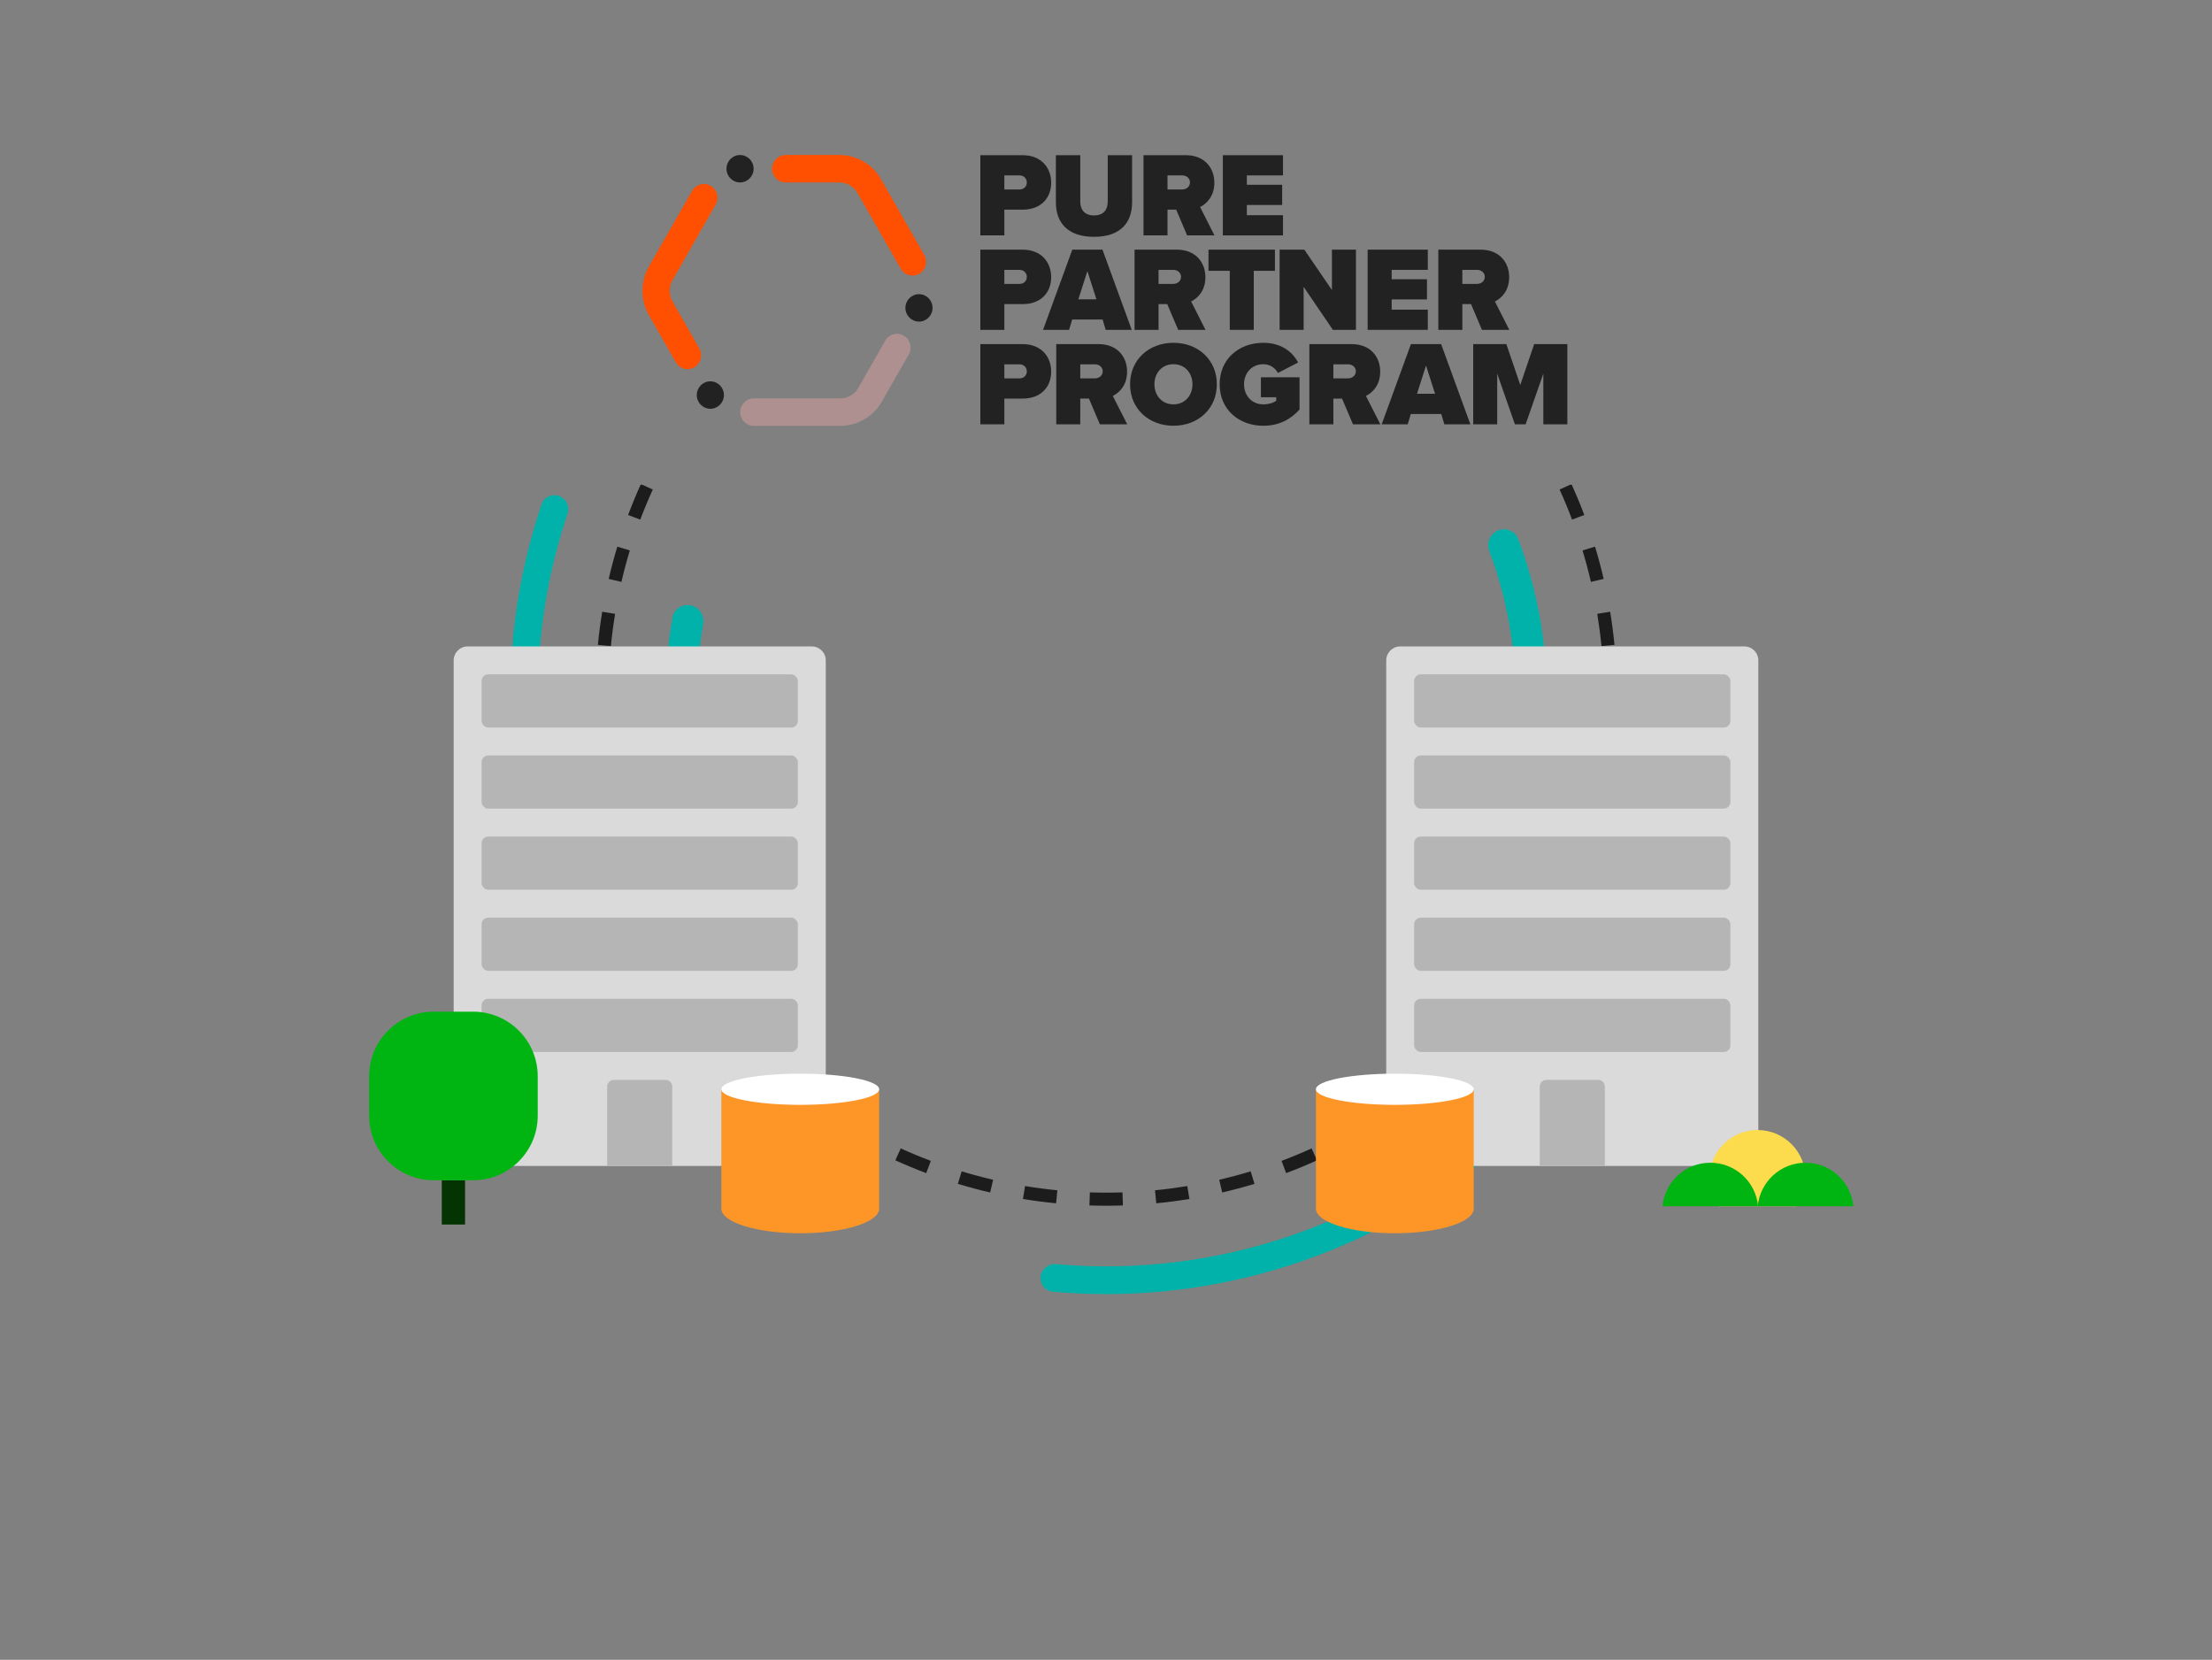 <svg width="785" height="589" viewBox="0 0 785 589" fill="none" xmlns="http://www.w3.org/2000/svg">
<rect x="0" y="0" width="785" height="589" fill="#808080" stroke="none"/>
<path d="M347.903 55.073H362.92C369.501 55.073 373.045 59.51 373.045 64.844C373.045 70.177 369.501 74.4 362.92 74.4H356.424V83.531H347.903V55.073ZM361.824 62.241H356.424V67.233H361.824C363.257 67.233 364.397 66.252 364.397 64.758C364.397 63.265 363.257 62.241 361.824 62.241Z" fill="#222222"/>
<path d="M374.72 55.073H383.367V71.542C383.367 74.272 384.76 76.449 388.261 76.449C391.762 76.449 393.113 74.272 393.113 71.542V55.073H401.76V71.798C401.76 78.879 397.752 84.042 388.261 84.042C378.77 84.042 374.72 78.879 374.72 71.84V55.073Z" fill="#222222"/>
<path d="M417.408 74.4H414.328V83.531H405.807V55.073H420.825C427.406 55.073 430.95 59.51 430.95 64.844C430.95 69.751 428.124 72.353 425.888 73.462L430.992 83.532H421.29L417.41 74.401L417.408 74.4ZM419.517 62.241H414.328V67.233H419.517C420.952 67.233 422.301 66.295 422.301 64.716C422.301 63.137 420.952 62.241 419.517 62.241Z" fill="#222222"/>
<path d="M433.966 55.073H455.311V62.241H442.487V65.569H455.016V72.737H442.487V76.363H455.311V83.532H433.966V55.073Z" fill="#222222"/>
<path d="M347.903 88.593H362.92C369.501 88.593 373.045 93.031 373.045 98.364C373.045 103.697 369.501 107.92 362.92 107.92H356.424V117.05H347.903V88.593ZM361.824 95.761H356.424V100.753H361.824C363.257 100.753 364.397 99.772 364.397 98.278C364.397 96.785 363.257 95.761 361.824 95.761Z" fill="#222222"/>
<path d="M391.295 113.382H380.495L379.399 117.05H370.161L380.539 88.593H391.254L401.631 117.05H392.393L391.297 113.382H391.295ZM382.689 106.213H389.101L385.895 96.186L382.689 106.213Z" fill="#222222"/>
<path d="M414.232 107.92H411.153V117.05H402.631V88.593H417.65C424.23 88.593 427.774 93.031 427.774 98.364C427.774 103.271 424.948 105.873 422.712 106.982L427.816 117.052H418.115L414.234 107.922L414.232 107.92ZM416.341 95.761H411.153V100.753H416.341C417.776 100.753 419.126 99.815 419.126 98.236C419.126 96.657 417.776 95.761 416.341 95.761Z" fill="#222222"/>
<path d="M436.422 96.102H428.871V88.593H452.452V96.102H444.943V117.052H436.422V96.102Z" fill="#222222"/>
<path d="M462.636 101.777V117.05H454.115V88.593H462.889L472.676 102.928V88.593H481.197V117.05H473.014L462.636 101.777Z" fill="#222222"/>
<path d="M485.357 88.593H506.703V95.761H493.878V99.089H506.407V106.257H493.878V109.883H506.703V117.052H485.357V88.594V88.593Z" fill="#222222"/>
<path d="M522.038 107.92H518.959V117.05H510.438V88.593H525.455C532.036 88.593 535.579 93.031 535.579 98.364C535.579 103.271 532.753 105.873 530.517 106.982L535.621 117.052H525.92L522.038 107.922V107.92ZM524.148 95.761H518.959V100.753H524.148C525.582 100.753 526.932 99.815 526.932 98.236C526.932 96.657 525.582 95.761 524.148 95.761Z" fill="#222222"/>
<path d="M347.903 122.112H362.92C369.501 122.112 373.045 126.55 373.045 131.883C373.045 137.216 369.501 141.439 362.92 141.439H356.424V150.57H347.903V122.112ZM361.824 129.28H356.424V134.272H361.824C363.257 134.272 364.397 133.291 364.397 131.798C364.397 130.304 363.257 129.28 361.824 129.28Z" fill="#222222"/>
<path d="M386.444 141.439H383.364V150.57H374.843V122.112H389.86C396.442 122.112 399.985 126.55 399.985 131.883C399.985 136.79 397.159 139.392 394.923 140.501L400.027 150.571H390.325L386.444 141.441V141.439ZM388.553 129.28H383.364V134.272H388.553C389.988 134.272 391.337 133.334 391.337 131.755C391.337 130.176 389.988 129.28 388.553 129.28Z" fill="#222222"/>
<path d="M416.438 121.643C425.128 121.643 431.836 127.616 431.836 136.362C431.836 145.108 425.129 151.081 416.438 151.081C407.747 151.081 401.04 145.108 401.04 136.362C401.04 127.616 407.748 121.643 416.438 121.643ZM416.438 129.238C412.347 129.238 409.689 132.395 409.689 136.363C409.689 140.332 412.347 143.489 416.438 143.489C420.529 143.489 423.187 140.332 423.187 136.363C423.187 132.395 420.529 129.238 416.438 129.238Z" fill="#222222"/>
<path d="M448.317 121.643C454.855 121.643 458.737 124.971 460.677 128.641L453.506 132.352C452.577 130.602 450.722 129.238 448.317 129.238C444.225 129.238 441.483 132.395 441.483 136.363C441.483 140.332 444.225 143.489 448.317 143.489C450.132 143.489 451.818 143.02 452.915 142.21V140.973H447.473V133.891H461.183V145.325C458.061 148.823 453.842 151.085 448.316 151.085C439.795 151.085 432.834 145.453 432.834 136.366C432.834 127.278 439.795 121.646 448.316 121.646L448.317 121.643Z" fill="#222222"/>
<path d="M476.269 141.439H473.19V150.57H464.669V122.112H479.686C486.268 122.112 489.811 126.55 489.811 131.883C489.811 136.79 486.984 139.392 484.748 140.501L489.853 150.571H480.151L476.269 141.441V141.439ZM478.379 129.28H473.19V134.272H478.379C479.814 134.272 481.163 133.334 481.163 131.755C481.163 130.176 479.814 129.28 478.379 129.28Z" fill="#222222"/>
<path d="M511.473 146.901H500.674L499.578 150.57H490.338L500.716 122.112H511.431L521.809 150.57H512.571L511.474 146.901H511.473ZM502.868 139.732H509.279L506.074 129.705L502.868 139.732Z" fill="#222222"/>
<path d="M547.698 132.608L541.413 150.571H537.617L531.332 132.608V150.571H522.811V122.113H534.58L539.516 136.619L544.451 122.113H556.221V150.571H547.699V132.608H547.698Z" fill="#222222"/>
<path d="M267.521 151.124C264.859 151.124 262.7 148.942 262.7 146.248C262.7 143.556 264.858 141.372 267.521 141.372L298.223 141.37H298.228C300.843 141.37 303.276 139.948 304.585 137.656L314.151 120.897C315.482 118.565 318.429 117.766 320.736 119.113C323.041 120.459 323.831 123.441 322.5 125.773L312.934 142.532C309.908 147.831 304.276 151.122 298.231 151.122H298.22L267.521 151.124Z" fill="#AE9090"/>
<path d="M323.833 97.797C322.167 97.797 320.548 96.922 319.654 95.359L304.301 68.468C302.994 66.175 300.557 64.752 297.939 64.752H278.806C276.143 64.752 273.985 62.569 273.985 59.877C273.985 57.184 276.143 55 278.806 55H297.939C303.993 55 309.63 58.293 312.651 63.594L328.002 90.482C329.333 92.814 328.543 95.796 326.238 97.142C325.479 97.586 324.649 97.797 323.832 97.797H323.833Z" fill="#FE5000"/>
<path d="M244.015 130.994C242.349 130.994 240.729 130.119 239.836 128.555L230.269 111.796C227.242 106.493 227.243 99.908 230.271 94.612L245.619 67.722C246.95 65.39 249.897 64.59 252.204 65.936C254.509 67.283 255.3 70.265 253.969 72.596L238.62 99.49C237.31 101.781 237.311 104.627 238.62 106.92L248.188 123.679C249.519 126.011 248.729 128.993 246.424 130.339C245.665 130.783 244.836 130.993 244.018 130.993L244.015 130.994Z" fill="#FE5000"/>
<path d="M326.133 114.123C328.793 114.123 330.948 111.942 330.948 109.253C330.948 106.563 328.793 104.383 326.133 104.383C323.474 104.383 321.318 106.563 321.318 109.253C321.318 111.942 323.474 114.123 326.133 114.123Z" fill="#222222"/>
<path d="M252.092 145.057C254.752 145.057 256.907 142.877 256.907 140.188C256.907 137.498 254.752 135.318 252.092 135.318C249.433 135.318 247.277 137.498 247.277 140.188C247.277 142.877 249.433 145.057 252.092 145.057Z" fill="#222222"/>
<path d="M262.628 64.747C265.287 64.747 267.443 62.567 267.443 59.877C267.443 57.187 265.287 55.007 262.628 55.007C259.969 55.007 257.813 57.187 257.813 59.877C257.813 62.567 259.969 64.747 262.628 64.747Z" fill="#222222"/>
<path fill-rule="evenodd" clip-rule="evenodd" d="M227.335 172C225.741 175.524 224.257 179.108 222.886 182.748L225.058 183.565L227.229 184.383C228.591 180.767 230.069 177.206 231.657 173.707L229.544 172.748L227.895 172H227.335ZM557.231 172L555.582 172.748L553.469 173.707C555.057 177.206 556.534 180.766 557.896 184.383L560.068 183.565L562.24 182.748C560.869 179.108 559.385 175.524 557.791 172H557.231ZM571.396 252.48L573.716 252.555C573.779 250.582 573.811 248.6 573.811 246.612C573.811 244.623 573.779 242.642 573.716 240.668L571.396 240.743L569.077 240.818C569.139 242.741 569.17 244.673 569.17 246.612C569.17 248.551 569.139 250.482 569.077 252.405L571.396 252.48ZM570.641 229.064L572.951 228.839C572.566 224.879 572.053 220.956 571.416 217.074L569.127 217.449L566.837 217.825C567.457 221.607 567.956 225.429 568.332 229.289L570.641 229.064ZM566.853 205.961L569.114 205.436C568.215 201.568 567.193 197.748 566.051 193.98L563.831 194.653L561.61 195.326C562.722 198.997 563.718 202.718 564.593 206.486L566.853 205.961ZM221.295 194.653L219.074 193.98C217.933 197.748 216.91 201.568 216.012 205.436L218.272 205.961L220.533 206.486C221.408 202.718 222.404 198.997 223.516 195.326L221.295 194.653ZM215.999 217.449L213.709 217.074C213.073 220.956 212.56 224.879 212.175 228.839L214.484 229.064L216.794 229.289C217.169 225.429 217.669 221.607 218.289 217.825L215.999 217.449ZM211.314 246.612C211.314 244.623 211.346 242.642 211.41 240.669L213.729 240.743L216.049 240.818C215.987 242.741 215.955 244.673 215.955 246.612C215.955 248.551 215.987 250.482 216.049 252.406L213.729 252.48L211.41 252.555C211.346 250.582 211.314 248.6 211.314 246.612ZM214.484 264.159L212.175 264.384C212.56 268.345 213.073 272.268 213.709 276.149L215.999 275.774L218.289 275.399C217.669 271.617 217.169 267.794 216.794 263.934L214.484 264.159ZM218.272 287.263L216.012 287.788C216.91 291.655 217.933 295.475 219.074 299.243L221.295 298.57L223.516 297.897C222.404 294.227 221.408 290.505 220.533 286.737L218.272 287.263ZM225.058 309.658L222.886 310.476C224.284 314.188 225.801 317.843 227.431 321.434L229.544 320.475L231.657 319.516C230.069 316.017 228.591 312.457 227.229 308.84L225.058 309.658ZM234.729 330.971L232.684 332.067C234.554 335.559 236.536 338.984 238.624 342.334L240.594 341.107L242.563 339.88C240.529 336.615 238.598 333.278 236.775 329.876L234.729 330.971ZM247.109 350.838L245.224 352.192C247.532 355.407 249.942 358.543 252.451 361.596L254.243 360.123L256.036 358.65C253.592 355.675 251.243 352.618 248.994 349.485L247.109 350.838ZM261.969 368.925L260.275 370.512C262.979 373.398 265.777 376.195 268.663 378.899L270.249 377.206L271.836 375.513C269.023 372.877 266.297 370.151 263.662 367.339L261.969 368.925ZM279.051 384.931L277.578 386.724C280.631 389.232 283.768 391.643 286.983 393.951L288.336 392.066L289.689 390.181C286.556 387.932 283.5 385.583 280.525 383.138L279.051 384.931ZM298.067 398.581L296.84 400.55C300.191 402.638 303.615 404.62 307.108 406.491L308.203 404.445L309.299 402.4C305.896 400.577 302.56 398.646 299.295 396.611L298.067 398.581ZM318.699 409.631L317.74 411.744C321.332 413.374 324.986 414.89 328.699 416.288L329.517 414.117L330.334 411.945C326.718 410.583 323.158 409.106 319.658 407.518L318.699 409.631ZM340.604 417.88L339.931 420.1C343.7 421.242 347.52 422.264 351.387 423.163L351.912 420.902L352.437 418.642C348.669 417.767 344.948 416.771 341.277 415.659L340.604 417.88ZM363.401 423.175L363.025 425.465C366.907 426.102 370.83 426.614 374.791 427L375.015 424.69L375.24 422.381C371.381 422.005 367.558 421.505 363.776 420.885L363.401 423.175ZM386.694 425.445L386.62 427.765C388.593 427.828 390.574 427.86 392.563 427.86C394.552 427.86 396.533 427.828 398.506 427.765L398.431 425.445L398.357 423.126C396.433 423.188 394.502 423.219 392.563 423.219C390.624 423.219 388.693 423.188 386.769 423.126L386.694 425.445ZM410.11 424.69L410.335 427C414.296 426.614 418.219 426.102 422.101 425.465L421.725 423.175L421.35 420.885C417.568 421.505 413.745 422.005 409.886 422.381L410.11 424.69ZM433.214 420.902L433.739 423.163C437.606 422.264 441.426 421.242 445.194 420.1L444.522 417.88L443.849 415.659C440.178 416.771 436.456 417.767 432.689 418.642L433.214 420.902ZM467.385 411.744C463.794 413.374 460.139 414.89 456.427 416.288L455.609 414.117L454.792 411.945C458.408 410.583 461.968 409.106 465.468 407.518L466.426 409.631L467.385 411.744ZM476.922 404.445L478.018 406.491C481.511 404.62 484.935 402.638 488.286 400.55L487.058 398.581L485.831 396.611C482.566 398.646 479.23 400.577 475.827 402.4L476.922 404.445ZM496.79 392.066L498.143 393.951C501.358 391.643 504.494 389.232 507.547 386.724L506.074 384.931L504.601 383.138C501.626 385.583 498.569 387.932 495.436 390.181L496.79 392.066ZM514.876 377.206L516.463 378.899C519.349 376.195 522.146 373.398 524.85 370.512L523.157 368.925L521.464 367.339C518.829 370.151 516.102 372.877 513.29 375.513L514.876 377.206ZM530.882 360.123L532.675 361.596C535.184 358.543 537.594 355.407 539.902 352.192L538.017 350.838L536.132 349.485C533.883 352.618 531.534 355.675 529.089 358.65L530.882 360.123ZM544.532 341.107L546.501 342.334C548.589 338.984 550.571 335.559 552.442 332.067L550.396 330.971L548.351 329.876C546.528 333.278 544.597 336.615 542.563 339.88L544.532 341.107ZM555.582 320.475L557.695 321.434C559.325 317.842 560.842 314.188 562.24 310.476L560.068 309.658L557.896 308.84C556.534 312.457 555.057 316.017 553.469 319.516L555.582 320.475ZM563.831 298.57L566.051 299.243C567.193 295.475 568.215 291.655 569.114 287.788L566.853 287.263L564.593 286.737C563.718 290.505 562.722 294.227 561.61 297.897L563.831 298.57ZM569.127 275.774L571.416 276.149C572.053 272.268 572.566 268.344 572.951 264.384L570.641 264.159L568.332 263.934C567.956 267.794 567.457 271.617 566.837 275.399L569.127 275.774Z" fill="#1C1C1C"/>
<path d="M530.9 401.52C532.712 403.55 532.54 406.668 530.469 408.433C508.975 426.75 484.034 440.613 457.095 449.194C430.155 457.775 401.791 460.892 373.663 458.381C370.953 458.14 369.008 455.695 369.313 452.992C369.618 450.288 372.056 448.35 374.766 448.589C401.516 450.946 428.486 447.967 454.104 439.807C479.723 431.647 503.447 418.478 523.905 401.082C525.978 399.32 529.088 399.491 530.9 401.52Z" fill="#00B2A9"/>
<path d="M249.605 294.573C246.699 295.547 243.542 293.984 242.671 291.046C235.751 267.701 234.379 243.061 238.665 219.093C239.204 216.076 242.168 214.172 245.164 214.818C248.16 215.464 250.054 218.416 249.523 221.435C245.648 243.45 246.907 266.064 253.202 287.513C254.065 290.454 252.511 293.598 249.605 294.573Z" fill="#00B2A9"/>
<path d="M210.515 344.257C208.131 345.536 205.155 344.642 203.932 342.229C191.231 317.174 183.642 289.824 181.626 261.774C179.61 233.724 183.209 205.57 192.196 178.956C193.061 176.392 195.879 175.082 198.422 176.007C200.965 176.932 202.27 179.741 201.408 182.306C192.891 207.623 189.483 234.396 191.4 261.071C193.317 287.746 200.52 313.757 212.57 337.596C213.79 340.011 212.9 342.978 210.515 344.257Z" fill="#00B2A9"/>
<path d="M531.597 188.245C534.424 187.058 537.687 188.384 538.772 191.251C547.394 214.022 550.578 238.494 548.071 262.713C547.755 265.761 544.94 267.878 541.905 267.455C538.869 267.031 536.762 264.227 537.07 261.177C539.312 238.937 536.389 216.477 528.53 195.55C527.453 192.681 528.771 189.431 531.597 188.245Z" fill="#00B2A9"/>
<path d="M161 234.343C161 231.608 163.217 229.391 165.952 229.391H288.098C290.833 229.391 293.05 231.608 293.05 234.343V413.742H161V234.343Z" fill="#DADADA"/>
<rect x="170.904" y="239.295" width="112.242" height="18.878" rx="2.36" fill="#B5B5B5"/>
<rect x="170.904" y="268.077" width="112.242" height="18.878" rx="2.36" fill="#B5B5B5"/>
<rect x="170.904" y="296.859" width="112.242" height="18.878" rx="2.36" fill="#B5B5B5"/>
<rect x="170.904" y="325.641" width="112.242" height="18.878" rx="2.36" fill="#B5B5B5"/>
<rect x="170.904" y="354.424" width="112.242" height="18.878" rx="2.36" fill="#B5B5B5"/>
<path d="M215.471 385.566C215.471 384.262 216.527 383.206 217.831 383.206H236.22C237.523 383.206 238.579 384.262 238.579 385.566V413.742H215.471V385.566Z" fill="#B5B5B5"/>
<path d="M491.95 234.343C491.95 231.608 494.167 229.391 496.902 229.391H619.048C621.783 229.391 624 231.608 624 234.343V413.742H491.95V234.343Z" fill="#DADADA"/>
<rect x="501.854" y="239.295" width="112.242" height="18.878" rx="2.36" fill="#B5B5B5"/>
<rect x="501.854" y="268.077" width="112.242" height="18.878" rx="2.36" fill="#B5B5B5"/>
<rect x="501.854" y="296.859" width="112.242" height="18.878" rx="2.36" fill="#B5B5B5"/>
<rect x="501.854" y="325.641" width="112.242" height="18.878" rx="2.36" fill="#B5B5B5"/>
<rect x="501.854" y="354.424" width="112.242" height="18.878" rx="2.36" fill="#B5B5B5"/>
<path d="M546.421 385.566C546.421 384.262 547.477 383.206 548.781 383.206H567.17C568.473 383.206 569.53 384.262 569.53 385.566V413.742H546.421V385.566Z" fill="#B5B5B5"/>
<g clip-path="url(#clip0_3007_16371)">
<path d="M165.042 418.826H156.782V434.535H165.042V418.826Z" fill="#033401"/>
<path d="M167.9 359H153.927C141.265 359 131 369.265 131 381.927V395.9C131 408.562 141.265 418.826 153.927 418.826H167.9C180.562 418.826 190.826 408.562 190.826 395.9V381.927C190.826 369.265 180.562 359 167.9 359Z" fill="#00B512"/>
</g>
<g clip-path="url(#clip1_3007_16371)">
<path d="M640.749 418.033C640.749 421.775 639.541 425.237 637.493 428.046H609.943C607.895 425.237 606.688 421.773 606.688 418.033C606.688 408.623 614.313 401 623.718 401C633.124 401 640.751 408.623 640.751 418.033H640.749Z" fill="#FCDC4D"/>
<path d="M623.913 428.046H589.999C590.8 419.385 598.088 412.606 606.957 412.606C615.826 412.606 623.114 419.385 623.915 428.046H623.913Z" fill="#00B512"/>
<path d="M657.707 428.046H623.792C624.594 419.385 631.881 412.606 640.75 412.606C649.62 412.606 656.907 419.385 657.709 428.046H657.707Z" fill="#00B512"/>
</g>
<path fill-rule="evenodd" clip-rule="evenodd" d="M256 386.603C256 386.553 256.04 386.513 256.089 386.513C256.124 386.513 256.154 386.531 256.17 386.562C257.712 389.517 269.584 391.816 284 391.816C298.416 391.816 310.288 389.517 311.83 386.562C311.846 386.531 311.876 386.513 311.911 386.513C311.96 386.513 312 386.553 312 386.603V428.999C312 429 312 429 311.999 429C311.999 429 311.999 429 311.999 429.001C311.842 433.779 299.366 437.637 284 437.637C268.634 437.637 256.158 433.779 256.001 429.001C256.001 429 256.001 429 256.001 429C256 429 256 429 256 428.999V428.935C256 428.926 256 428.918 256 428.91C256 428.901 256 428.893 256 428.884V386.603Z" fill="#FD9627"/>
<ellipse cx="284" cy="386.533" rx="28" ry="5.533" fill="white"/>
<path fill-rule="evenodd" clip-rule="evenodd" d="M467 386.603C467 386.553 467.04 386.513 467.089 386.513C467.124 386.513 467.154 386.531 467.17 386.562C468.712 389.517 480.584 391.816 495 391.816C509.416 391.816 521.288 389.517 522.83 386.562C522.846 386.531 522.876 386.513 522.911 386.513C522.96 386.513 523 386.553 523 386.603V428.999C523 429 523 429 522.999 429C522.999 429 522.999 429 522.999 429.001C522.842 433.779 510.366 437.637 495 437.637C479.634 437.637 467.158 433.779 467.001 429.001C467.001 429 467.001 429 467.001 429C467 429 467 429 467 428.999V428.935C467 428.926 467 428.918 467 428.91C467 428.901 467 428.893 467 428.884V386.603Z" fill="#FD9627"/>
<ellipse cx="495" cy="386.533" rx="28" ry="5.533" fill="white"/>
<defs>
<clipPath id="clip0_3007_16371">
<rect width="59.827" height="75.535" fill="white" transform="translate(131 359)"/>
</clipPath>
<clipPath id="clip1_3007_16371">
<rect width="67.708" height="27.046" fill="white" transform="translate(590 401)"/>
</clipPath>
</defs>
</svg>
